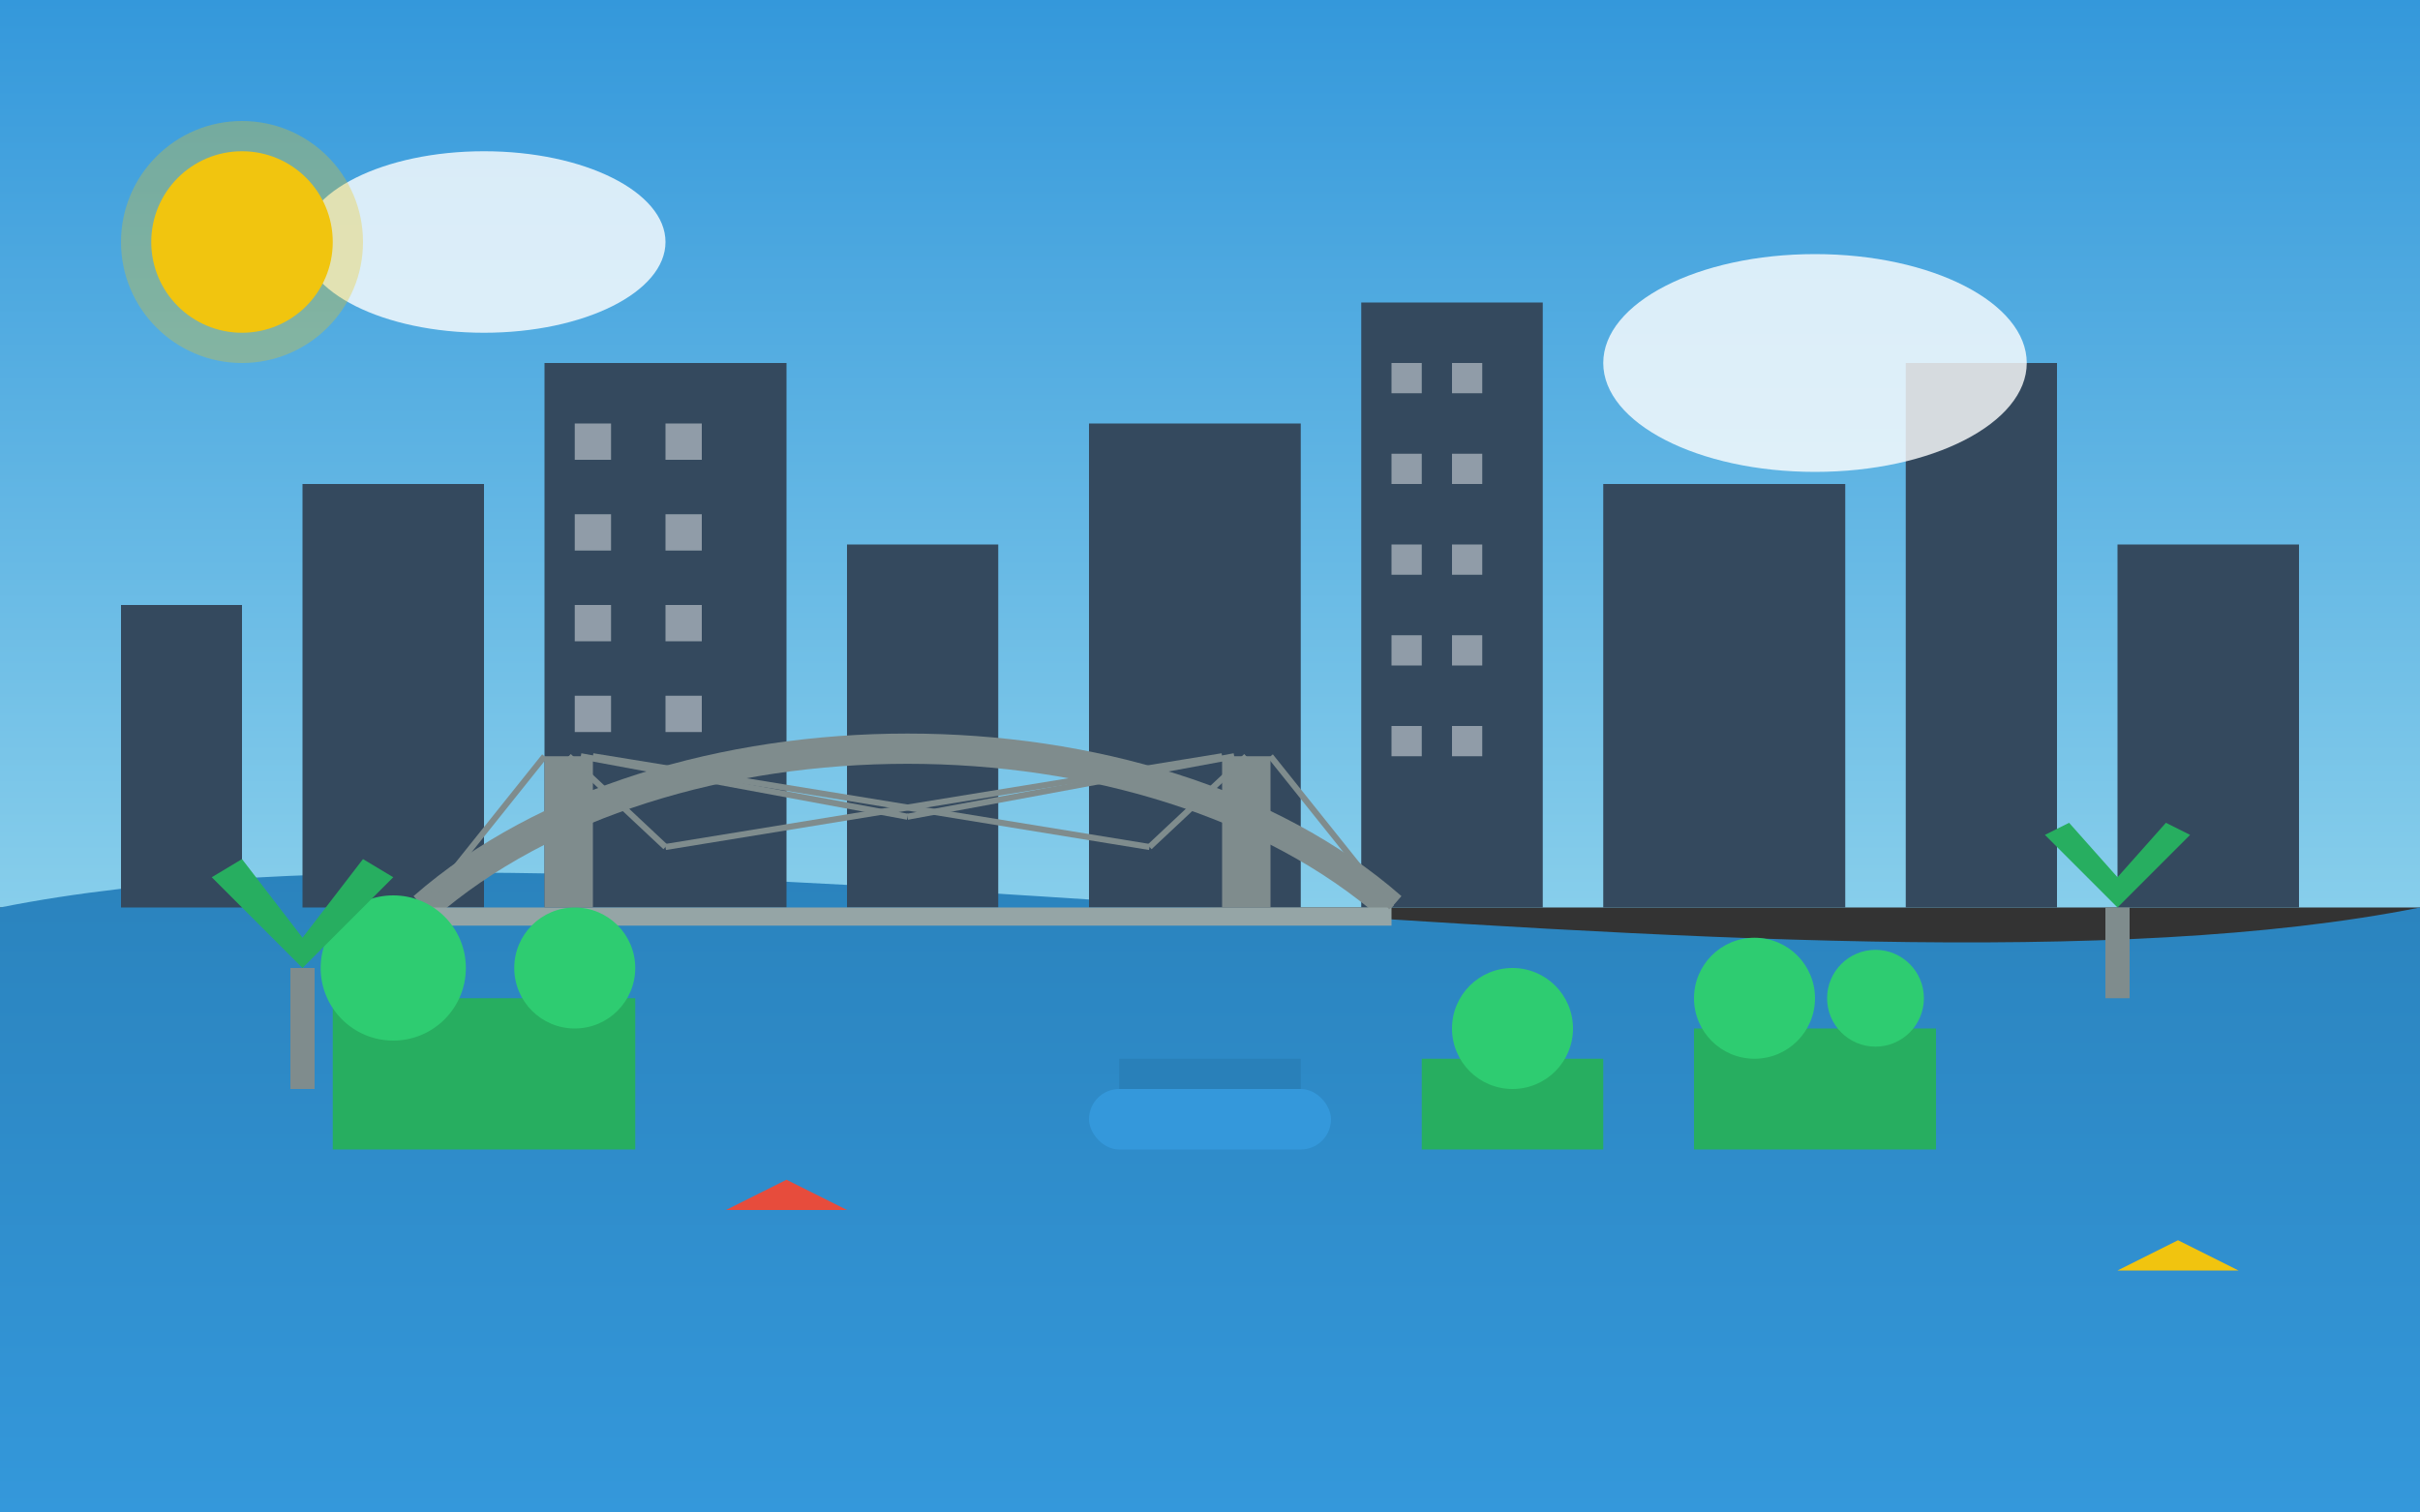 <svg xmlns="http://www.w3.org/2000/svg" viewBox="0 0 400 250" width="400" height="250">
  <rect x="0" y="0" width="400" height="250" fill="#333333" stroke="none"/>
  <!-- Background -->
  <defs>
    <linearGradient id="skyGradient" x1="0%" y1="0%" x2="0%" y2="100%">
      <stop offset="0%" stop-color="#3498db" />
      <stop offset="100%" stop-color="#87CEEB" />
    </linearGradient>
    <linearGradient id="waterGradient" x1="0%" y1="0%" x2="0%" y2="100%">
      <stop offset="0%" stop-color="#2980b9" />
      <stop offset="100%" stop-color="#3498db" />
    </linearGradient>
  </defs>
  
  <!-- Sky -->
  <rect width="400" height="150" fill="url(#skyGradient)" />
  
  <!-- River -->
  <path d="M0 150 C 100 130, 300 170, 400 150 L 400 250 L 0 250 Z" fill="url(#waterGradient)" />
  
  <!-- City skyline -->
  <g>
    <!-- Background buildings -->
    <g fill="#34495e">
      <rect x="20" y="100" width="20" height="50" />
      <rect x="50" y="80" width="30" height="70" />
      <rect x="90" y="60" width="40" height="90" />
      <rect x="140" y="90" width="25" height="60" />
      <rect x="180" y="70" width="35" height="80" />
      <rect x="225" y="50" width="30" height="100" />
      <rect x="265" y="80" width="40" height="70" />
      <rect x="315" y="60" width="25" height="90" />
      <rect x="350" y="90" width="30" height="60" />
    </g>
    
    <!-- Building details (windows) -->
    <g fill="#ecf0f1" opacity="0.5">
      <!-- Windows on tall buildings -->
      <rect x="95" y="70" width="6" height="6" />
      <rect x="110" y="70" width="6" height="6" />
      <rect x="95" y="85" width="6" height="6" />
      <rect x="110" y="85" width="6" height="6" />
      <rect x="95" y="100" width="6" height="6" />
      <rect x="110" y="100" width="6" height="6" />
      <rect x="95" y="115" width="6" height="6" />
      <rect x="110" y="115" width="6" height="6" />
      
      <rect x="230" y="60" width="5" height="5" />
      <rect x="240" y="60" width="5" height="5" />
      <rect x="230" y="75" width="5" height="5" />
      <rect x="240" y="75" width="5" height="5" />
      <rect x="230" y="90" width="5" height="5" />
      <rect x="240" y="90" width="5" height="5" />
      <rect x="230" y="105" width="5" height="5" />
      <rect x="240" y="105" width="5" height="5" />
      <rect x="230" y="120" width="5" height="5" />
      <rect x="240" y="120" width="5" height="5" />
    </g>
  </g>
  
  <!-- Story Bridge -->
  <g transform="translate(150, 140)">
    <!-- Main span -->
    <path d="M-80 10 C -40 -25, 40 -25, 80 10" fill="none" stroke="#7f8c8d" stroke-width="5" />
    
    <!-- Bridge deck -->
    <rect x="-80" y="10" width="160" height="3" fill="#95a5a6" />
    
    <!-- Towers -->
    <rect x="-60" y="-15" width="8" height="25" fill="#7f8c8d" />
    <rect x="52" y="-15" width="8" height="25" fill="#7f8c8d" />
    
    <!-- Cables -->
    <line x1="-80" y1="10" x2="-60" y2="-15" stroke="#7f8c8d" stroke-width="1" />
    <line x1="-40" y1="0" x2="-56" y2="-15" stroke="#7f8c8d" stroke-width="1" />
    <line x1="0" y1="-5" x2="-54" y2="-15" stroke="#7f8c8d" stroke-width="1" />
    <line x1="40" y1="0" x2="-52" y2="-15" stroke="#7f8c8d" stroke-width="1" />
    
    <line x1="80" y1="10" x2="60" y2="-15" stroke="#7f8c8d" stroke-width="1" />
    <line x1="40" y1="0" x2="56" y2="-15" stroke="#7f8c8d" stroke-width="1" />
    <line x1="0" y1="-5" x2="54" y2="-15" stroke="#7f8c8d" stroke-width="1" />
    <line x1="-40" y1="0" x2="52" y2="-15" stroke="#7f8c8d" stroke-width="1" />
  </g>
  
  <!-- Riverbank -->
  <g>
    <!-- South bank parklands -->
    <g transform="translate(300, 170)">
      <rect x="-20" y="0" width="40" height="20" fill="#27ae60" />
      <circle cx="-10" cy="-5" r="10" fill="#2ecc71" />
      <circle cx="10" cy="-5" r="8" fill="#2ecc71" />
    </g>
    
    <g transform="translate(250, 175)">
      <rect x="-15" y="0" width="30" height="15" fill="#27ae60" />
      <circle cx="0" cy="-5" r="10" fill="#2ecc71" />
    </g>
    
    <g transform="translate(80, 165)">
      <rect x="-25" y="0" width="50" height="25" fill="#27ae60" />
      <circle cx="-15" cy="-5" r="12" fill="#2ecc71" />
      <circle cx="15" cy="-5" r="10" fill="#2ecc71" />
    </g>
  </g>
  
  <!-- River elements -->
  <g>
    <!-- City Cat ferry -->
    <g transform="translate(200, 190)">
      <rect x="-20" y="-10" width="40" height="10" rx="5" ry="5" fill="#3498db" />
      <rect x="-15" y="-15" width="30" height="5" fill="#2980b9" />
    </g>
    
    <!-- Small boats -->
    <path d="M120 200 L 130 195 L 140 200 Z" fill="#e74c3c" />
    <path d="M350 210 L 360 205 L 370 210 Z" fill="#f1c40f" />
  </g>
  
  <!-- Palm trees -->
  <g>
    <g transform="translate(50, 160)">
      <rect x="-2" y="0" width="4" height="20" fill="#7f8c8d" />
      <path d="M0 0 L -15 -15 L -10 -18 L 0 -5 L 10 -18 L 15 -15 L 0 0" fill="#27ae60" />
    </g>
    
    <g transform="translate(350, 150)">
      <rect x="-2" y="0" width="4" height="15" fill="#7f8c8d" />
      <path d="M0 0 L -12 -12 L -8 -14 L 0 -5 L 8 -14 L 12 -12 L 0 0" fill="#27ae60" />
    </g>
  </g>
  
  <!-- Clouds -->
  <g fill="#ffffff" opacity="0.8">
    <ellipse cx="80" cy="40" rx="30" ry="15" />
    <ellipse cx="300" cy="60" rx="35" ry="18" />
  </g>
  
  <!-- Sun -->
  <circle cx="40" cy="40" r="15" fill="#f1c40f" />
  <circle cx="40" cy="40" r="20" fill="#f1c40f" opacity="0.3" />
</svg>
